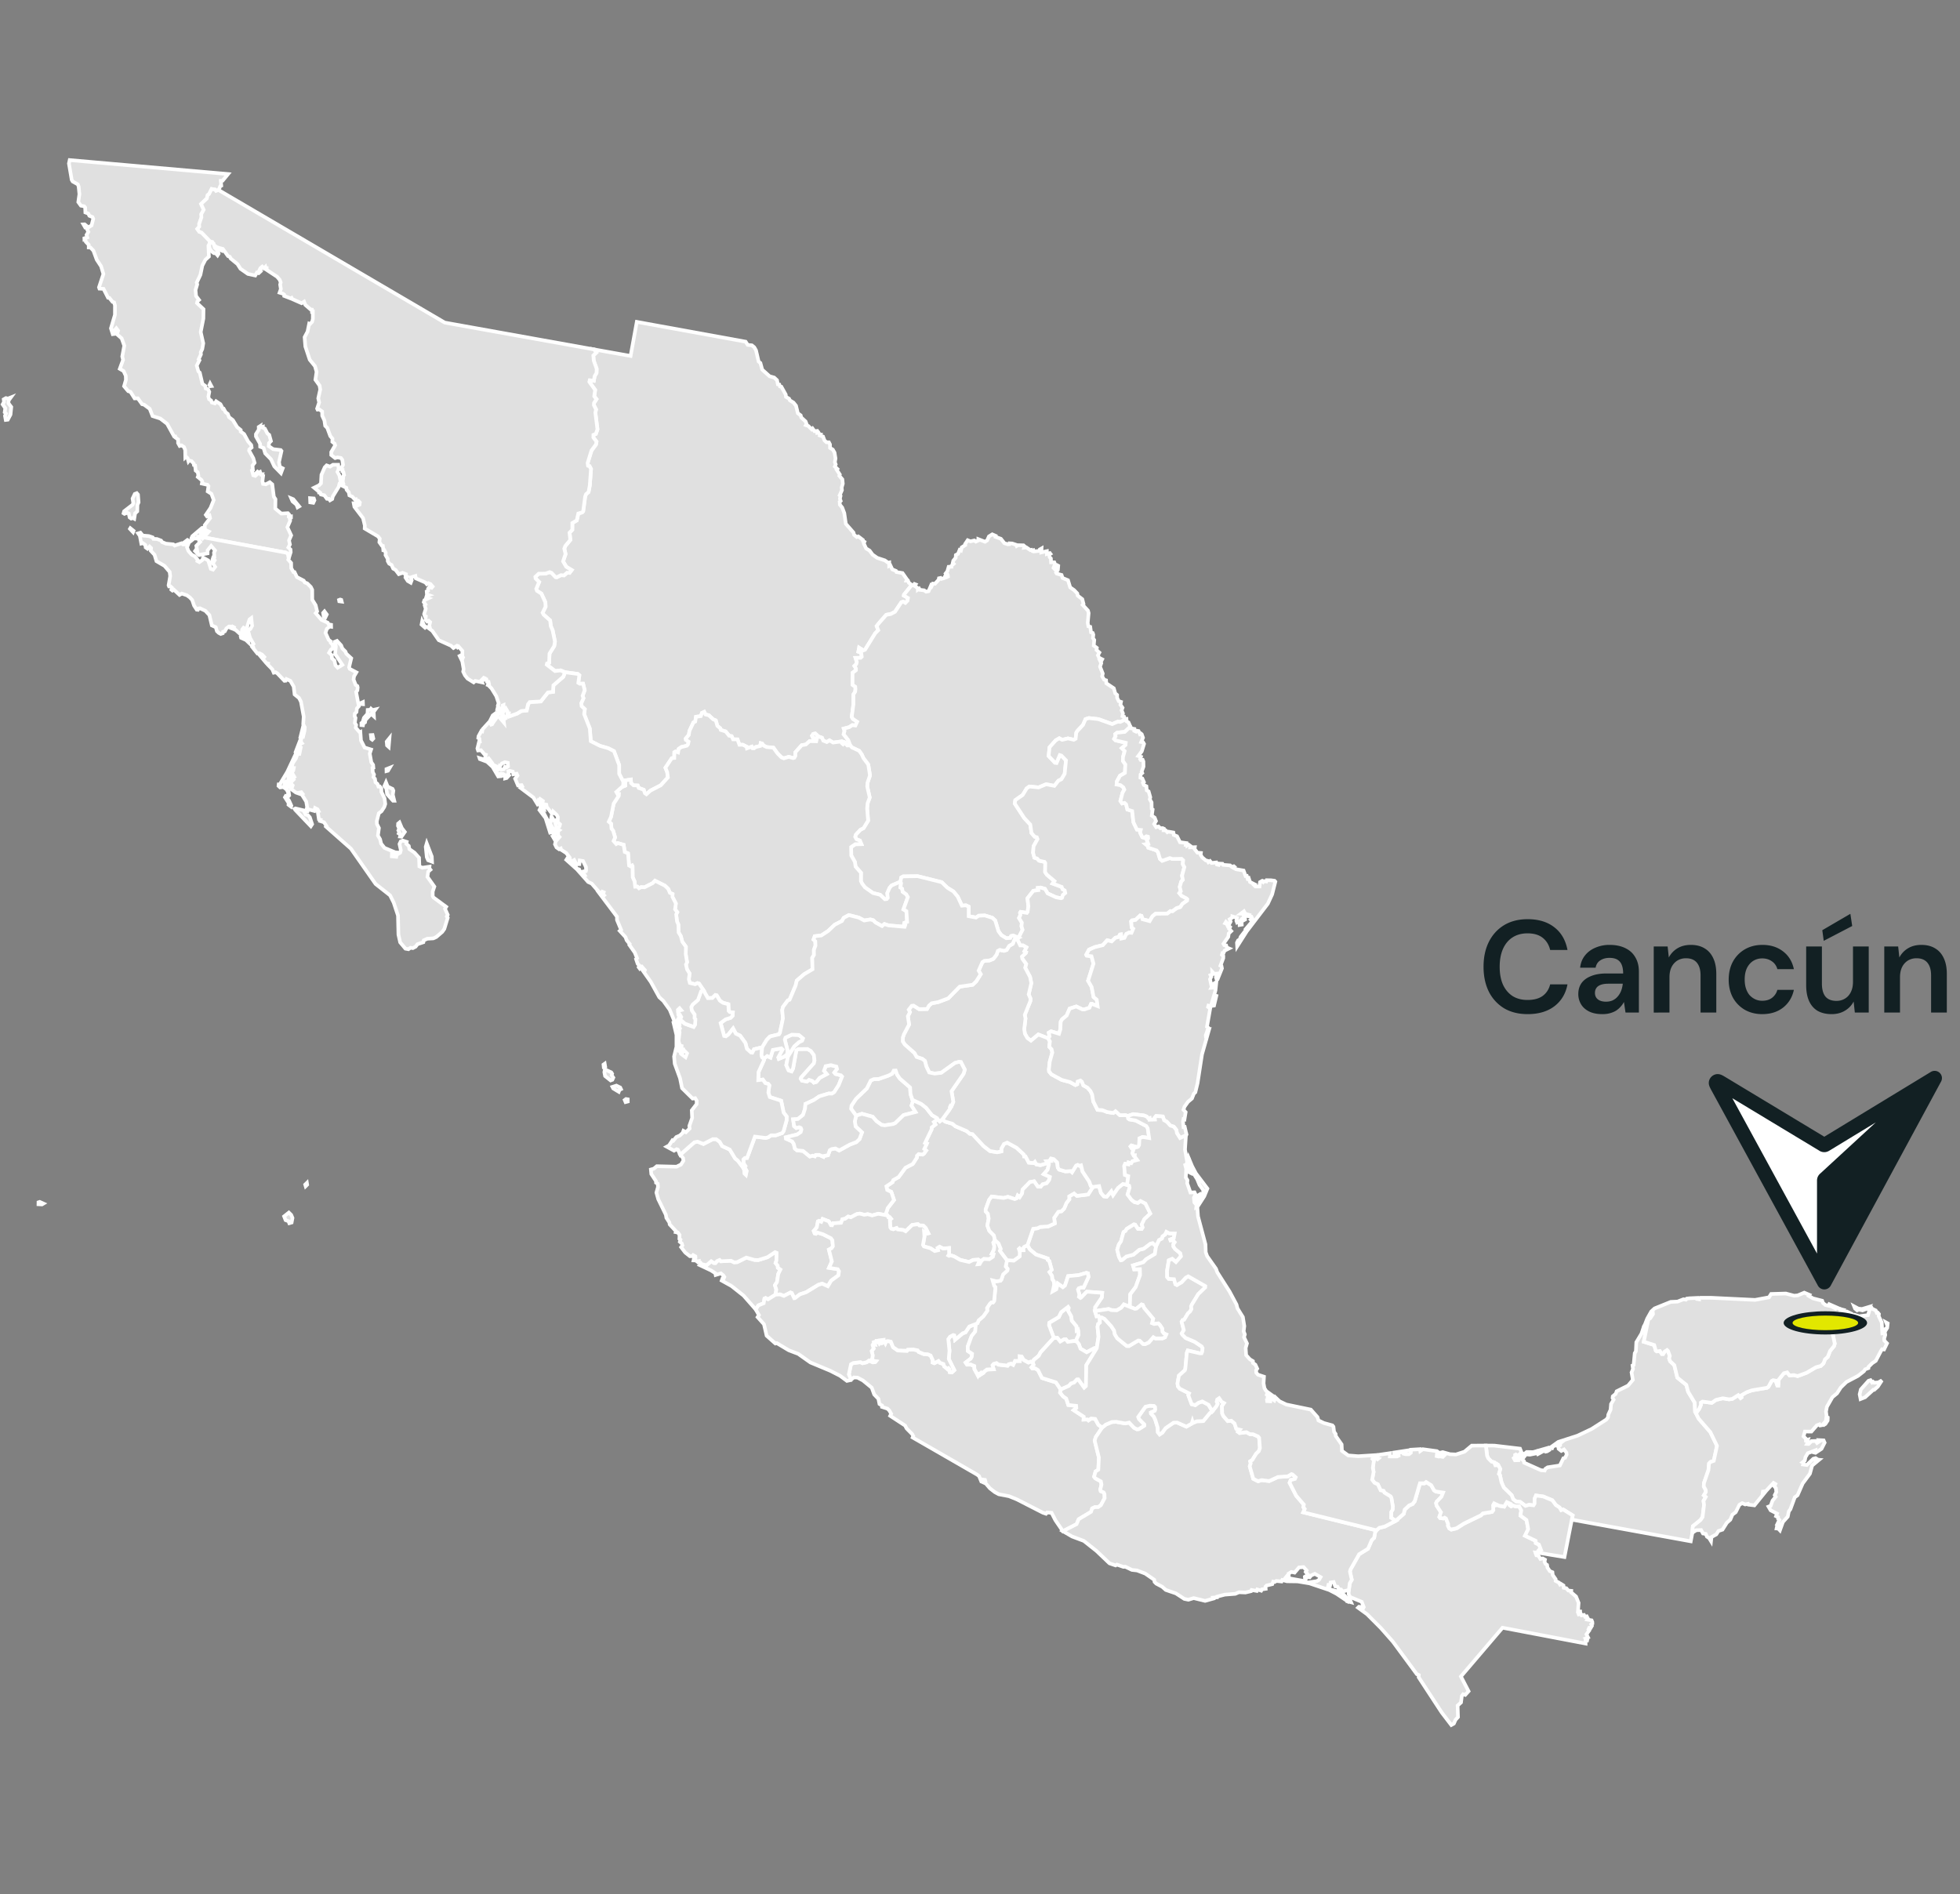 <svg xmlns="http://www.w3.org/2000/svg" width="269" height="260" fill="none"><rect width="100%" height="100%" fill="#808080" stroke="none"/><path fill="#E0E0E0" stroke="#fff" stroke-width=".5" d="m117.495 153.138-.686-.954.054-.434.625-.939 1.48-1.416.539-1.09.428-.191.66-.019 1.36-.476.489-.248.22-.423.27-.013.184.544.386.562 1.407 1.221.052.904.273.799.054.226-.188.553.558.887-1.648.423-1.135 1.096-.288.131-1.14.175-.451-.06-.705-.503-.527-.613-1.471-.407zM27.708 73.716l-.23-.042-.279-.007.018.165-.317.092-.243-.04-.322.257-.055-.282.118-.264 1.337-1.137.23-.013-.041.348-.334.218-.04.184zm-8.94-6.026.17.196.081 1.064-.154.346-.022.884-.3.276-.12.745-.208-.107-.213.082-.211-.152-.122-.543-.194-.102-.394.149-.122-.077.076-.273 1.165-.9.097-.232-.102-.609.303-.638zm21.204.715.28.117.805.98-.222.131-.15-.38-.54-.446zm3.102.013.08.25-.162.345-.415-.061-.023-.577zm-7.4-9.917-.037.169.421-.1-.013.115.313.153.346.664.248.189.234.853-.266.268-.032.423.6.414 1.041.123.102.129-.34 1.527.11.647.402.21-.244.652-.916-.934-.455-.97-.792-.812-.22-.73-.47-.18-.014-.404-.565-1.009-.001-.315.394-.615-.011-.362zm-6.845-5.843.175.33-.169.02-.097-.15zm1.195-26.589-.334.127-.142-.173-.476-.083-.346.69-.198.14-.104.472-.8.747.369.797-.338.61.029.424-.322.92.022.365-.276.309.28.4.318.105 1.178 1.227-.279.588.068 1.48-.492.446-.418.809-.257 1.248L27 38.785l.065.25-.232.772.077.825.405.537-.227.2-.05.23.89.837-.018 1.292-.365 1.846.35 1.546-.135.786-.209.44.022.304-.31.659.11.141-.37.725.221.797.196.175.356 1.532.398.296.048.34.331.115.17.357-.125.645.1.363.27.167.11.284.408.118.176-.283.593.394.33.625.114-.001.265.48.303.232.168.446.522.399.591.966.486.393v.224l.467.338.544 1.005.436.509.05.332-.315.255-.027.17.574 1.04.175.635-.281.374.054.612-.134.067.179.653.285.088.233-.214-.121-.162.19-.193.152.127.19-.097.094.31.221-.003-.04.143.152.071-.093.75.078.363.392.06.533-.284.343.29.217 1.694.22.341-.018 1.292.822.685.905-.052.147.16-.022.263.297-.001v.22l-.158.148.046.25-.378.886.52 1.121-.299.691.127.555-.219.415.294.263.032.37-.268.864-.117-.649-.292-.148-11.25-2.086.116-.174-.092-.196.067-.472.228.485.37-.443-.545-.25-.013-.633.732-.964-.087-.368-.346.131-.15-.207.643-.95.435-1.081-.31-.86-.513-.325.106-.725-.129-.181-.775-.178.056-.287-.126-.214-.492-.405.081-.201-.088-.446-.282-.224-.078-.7-.159-.055-.043-.228-.294-.32-.34-.089-.081.107-.115-.421-.213-.2-.1.092-.017-1.001-.16-.415-.346-.235-.249.08-.22-.4-.002-.496-.377-.27-.018-.14-.162-.018-.947-1.717-.936-.721-1.062-.34-.388-.991-.78-.575-.268-.06-.586-.811-.44.012-.57-.9-.309-.093-.567-.676.252-.879-.02-.554-.301-.649-.52-.307.45-1.228-.114-.462.278-1.487-.354-1-.652-.573.158-.485-.241-.327-.108.127.117.367-.2.092-.118-.279-.188-.034.119.514-.116.015-.245-.797.547-1.852.005-1.302-.12-.407-.208-.067-.43-.541-.19-.03-.621-1.222-.564-.03-.059-.179.604-1.827-.315-1.052-.6-.917-.455-1.235-.396-.424-.247-.015.001-.367-.392-.409-.049-.273-.15.002-.006-.214.396-.119-.098-.348.247-.41-.312-.648-.126.029-.237-.41.166-.007.51.42.436-.273.234-.904-.103-.243-.43-.177-.153-.31-.395-.146-.028-.677-.144-.173-.437-.079-.36-.499.152-1.08-.105-1.058-.119-.296-.7-.388-.134-.23-.38-2.234.102-.474L31.3 23.89l-.744.904-.25.024.062.668-.14.063z"/><path fill="#E0E0E0" stroke="#fff" stroke-width=".5" d="m5.45 164.969.506.228-.197.118-.48-.025.004-.267zm34.192 1.466.32.312.18.425-.117.625-.321.092-.112-.274-.396-.145-.203-.518zm2.476-4.074.04.246-.206.204-.066-.221zm16.449-46.603.694 1.811.033.707-.535-.204-.184-.419-.145-1.424zm-18.019-4.796 1.098.259.301.583.327.1.248.272.315.949-.178.273-2.133-2.234-.088-.141zm14.483 2.546.526.679-.461.661-.194-.024.068-.292-.242-.14.074-.17-.126-.235.108-.227-.066-.181zm-.203-.617.222.532-.23.08-.197-.168.014-.284zm-1.854-5.504.233.575.669.32.11.24-.078.551.205.83-.173.001-.806-.895-.111-.761-.258-.377zM40.6 103.456l-.015.504-.61 1.137-.16 1.101-.314.192.148.515-.19.384-.229-.016-.144.169.01.266.323.524-.075.093.277.351.07.505-.31.347.277.337.327.723-.05.131-.34-.26.024-.238-.51-.79.102-.176.197.065.113-.177.027-.388-.22-.4-.429-.331-.457.053-.22-.205.024-.209.15-.002 1.027-1.71zm12.885 1.929-.237.397-.2.052-.006-.273zm-12.196-4.027-.342 1.56-.22.463-.155-.157zm.358-1.843-.078.749-.223.881-.1-.015zm11.802 1.809-.103 1.192-.224-.202-.051-.523zm-2.32-.437.11.479-.15.16-.132-.098-.055-.527zm.397-3.516-.244.33.035.619-.379-.34-.78.837-.059.327-.234.16-.044.24-.217-.02.003-.279.171-.134.173-.585.485-.55.027-.531.364-.025.092-.142.201.184zm-1.721-1.007.013.292-.164-.011-.025-.203zm-16.37-9.043.456.2.165.607-.3-.286-.67-.298-.024-.107zm11.099-3.401.312.423-.2.412-.21-.097-.086-.533zm2.157-1.63.146.045.06.238-.334-.046-.034-.175zm-28.802-9.788.438.355-.07.182-.42-.451zm9.588 1.171.231.042.12.172.129-.127 11.253 2.084.293.148.117.649-.058.173.392.45.015.721.3.528.153.013.327.684.932.485.151.255.325.114.5.498.19.387.008 1.37.465.749.202.847-.195.244.788.914.86.395.13.233.332.056.006.27-.205-.027-.383.312-.184.546.44.968.29.222-.015.166.284.294.029.508-.284.15-.25.428.368.335.027.434.341.304.136.645.307.331.64-.39-.995-1.495.107-1.048-.136-.626.293-.12.567.617.168.43.42.418.118.297.678.626-.294 1.234.088.222.912.478-.319.54-.066.443.287.742.233.156.045.192-.048.41-.167.211.37 1.96-.267.297-.052.486-.231.222-.025.36.122.234-.095.688.18.278-.053.376.544.638.09-.046.083 1.156.498.972.89.275-.183.558.213 1.191.247.357.039.392-.118.041.036.568.168.328-.079.352.207.236.075.476.275.226.123.353.175-.016.23.269.005.478.429.889.103.782-.137.412-.377.581-.37.274-.277 1.083.011.384.283.562-.14 1.031.297.509.143.602.46.579 1.48.618.438.036.003.103-.487.095-.238-.282-.166.062-.02.532.606.062.047-.278.496-.287.085-.345-.181-.84.168-.362.281-.114.54.176-.05.277.337.288.077.425.7.491.63.694.043 1.193.407.184.98-.144-.023.208.156.209-.304.26-.106.726.947 1.331-.227.682v.62l.109.192 1.741 1.282-.162.268.374.828-.123.23.122.18-.465 1.527-.291.409-.814.7-.415.188-.817.05-.483.213-.055.265-.809.272-.255.335-.382.202-.333-.046-.27.197-.41-.075-.729-.87-.237-1.059-.06-2.617-.592-1.784-.493-.985-1.987-1.565-3.39-4.848-3.413-3.02.06-.085-.333-.515-.537-.175.053-.167-.223-.066-.17-1.121.106-.021-.13-.236-.332-.171-.11.399-.842-.227-.07.263-.212-.043.148-.516-.129-.761-.622-.997.112-.072-.167-.214-.259.052.018.165-.503-.179-.651-.475-.066-.265.194.024.088-.263-.195-.182-.01-.288.294-.302-.086-.075.185-.23-.147-.075.114-.144-.118-.198-.262.29.054.289-.17.149-.146.902-.26-.047-.096-.44.374-.501-.141-.535.317-.108.37-.545.07-.34-.314-.013.18-.661.438-.658.21-.611.26.003.18-.866-.17-.072.096-.411.235-.119-.117-.143-.006-.393.171-.336.11.002.202-.848.036-.463-.215-.432.066-1.045-.375-2.035-.254-.501-.617-.501-.125-1.069-.457-.795-.536-.244-.11.222-.168.017-.983-1.033-.228-.137-.256.056-.204-.474-.613-.625.032-.156-.221-.051-1.084-1.283.338.094.39.416.062-.077-.326-.342-.363-.183-.26.034-.678-.85.08-.056-.11-.203.174-.192-.48-.847-.207-.764-.195.35-.491-.347.13-.093.171.09.651-.455.233-.43-.11-1.052-.255.192-.343 1.12-.23.137-.234-.127-.184.242-.096.654-.163-.011-.675-.61-.52-.19.11-.175.166.173.05-.13-.176-.106-.526-.014-.341.264-.216.397-.242.06-.04.205-.279.096-.274-.145-.25-.237-.158-.546-.543-.245-.333-1.415-.556-.593-.749-.345-.17.028-.1.183-.158-.017-.368-.56-.262-.777-.332-.354-.396-.285-.698-.237-.309.186-.763-.707-.207.112-.154-.123.073-.28-.195-.179-.196.005-.061-.147.22-1.252-.069-.588-.711-.83-1.105-.645-.263-.874-.512-.552.04-.367-.211-.207-.282.297-.25-.174-.052-.343-.332-.255-.216.06-.202-1.068-.23-.328.31-.094.318.392.842.072.525.18.096.2.498.025.556.212.131.203.54.22 1 .097.186.162.952-.311.19.163.28-.004.092-.204-.22-.054.467-.356.287.159-.345.847.189.497.455.523.427.214.402.513-.045.146.268.144.431-.314.078-.309.7.391.363 1.153.307.107.285-.378-.453-.676.11-.366.196.275.08-.136-.173-.197.135-.2-.05-.647.139-.305-.529-.624-.488.604-.006.417-1.207.225-.503-.547.12-.176.181.217-.135-.752.528-.542-.16-.205zM212.481 198.718l.127.313-.281.173-.206.043-.34-.271-.156.093.117.142-.676.369-.149-.273-.14.188-.809.168-.393-.035-.155-.237.116-.096.885.017zm13.648-17.135-.528 2.583 1.43.447.215.776.148.093.417-.052.27.412.176-.001.207-.333.328-.208.131.127.252.691-.097.317.135.406.574.534.416 1.712 1.235.995.255.96.895 1.476.058 1.273.127.192.359.73 1.608 1.852.909 1.879-.442 2.066-.458.159-.189.211-.084.91-.616 1.77-.022.462.272.505.007.262-.269.453.261.217-.31.556.078.521-.204 1.687-.284.411-1.05.848-.07.89-.222 1.181-16.318-2.971.113-.581-1.311-.819-.269.106-.215-.37-.512-.335-.482-.656-1.245-.52-.999-.134-.191.442.003.668-.153.237-.604-.07-.499.144-.713-.54-.542-.044-.423-.319-.217-.564-1.082-1.052-.315-.729-.216-.989-.139-.143.191-.688-.303-.576-.117-.08-.056.144-.197.011-.176-.421-.349-.081-.447-.449-.165-.363-.164-1.396 1.148.004 3.531.418.221.558.478.38-.289.381-.071-.156-.132.1-.258-.516-.315.254-.214-.193-.097.049.014.266-.197.174.162.301.425-.015-.088-.427.278.066.07.181.211-.013.345.327.02.209 2.304 1.032.517.046.102-.238.304-.202 1.68-.256.48-.984.244-.073.21-.446-.037-.263-.326-.427-.373.197-.369-.291-.04-.367.247-.128.026-.285.412-.307-.286.018-.334.427-.317.207-.181-.051-.341.217-.079.191-.225-.03.015-.086 1.054-.751 2.656-.86 1.924-.916 2.019-1.295.227-.3.037-.368.314-.677.066-.784.354-.596-.145-.232.027-.23.404-.345.134-.353 1.553-.767.661-.79-.173-1.026.195-.467-.063-.482.153-.078.151-1.617.157-.257.06-1.237.706-1.178.351-1.044zM184.976 219.796l.105-.216.005-.149.142.029.195.458zm.127-1.448.047-.278.095-.761.278-.481-.255-1.122.084-.296 1.183-2.09 1.214-.74.509-1.188.336-.314.122-.711.182-.312.407-.341.748-.179 1.508-.787 1.103-.962.126-.568.614-.575.477-.203.285-.374.724-2.466.607.008.232-.182.705.44.384.69.251.174.997.148-.233.578-.642.661-.087.197.075.355.595.908-.228.645.107.141.448.059.179-.096.178.106.305.767-.029.237.179.352.267.162.733-.175 1.005-.642 2.347-1.141.256-.258 1.245-.21.189-.252-.032-.648.066-.123.148.056.014-.159.598.285.694.115.371-.608.491.225-.08.202.179.143.238-.118.411.141.448-.022.289.552-.112.717.828.613.238 1.254-.439.897 1.465.706.013.307.442.216.275.707-.288.051-.255.331-.235-.02.14.385.272.034.276.462.317-.071.311.17-.061.294.14.297.207.133.055.362.323.484.358.15.041.385.401.576-.002.234.45.229.148.254.115-.085.362.227.031.318.365.066.267.313.406.044-.021.198.679.583.35.863-.084 1.166.298.018.003.202-.253.039.056.157.292-.072.095.204.333-.053.161.261.221-.063.146.269-.085.164.607.111.097.234.005.214-.15.101.086.21-.174.291-.194-.021-.106.216.106.148-.379.525.216.429-.266.113.18.139-.034.144-.224-.059.008.501-11.399-2.172-5.712 6.692 1.052 2.026-.459.504-.296-.087-.171.233-.114.893-.463.423.05 1.583-.335.368-.234.523-.352.197-1.322-1.731-3.155-4.823.019-.308-.272-.119-3.284-4.458-1.656-1.875-1.887-1.892-1.238-.9.126-.124.27.027.064.235.241-.055.081-.162-.279-.726-1.59-.659-.201-.371zM125.136 80.29l-1.072 1.33-.015.126.568.328-.064.37-.298.305-.278-.168-.27.076-.874 1.312-.572.303-.622.111-1.051 1.196-.27.355.218.56-.423.43-1.385 2.247-.238.096-.583-.366-.103.55.386.136.08.55-.152.149-.7.012.177.56-.075.291-.255.255.205.324.004.264-.463.342-.004 1.658.369.25.032.31-.037.383-.244.374.004 1.351-.233 1.726.148.277.599.399-.245.52-.411-.06-.445.286-.741.199.105.313-.12.459.641.814.265.719-.406.015-.353-.38-.225.208-.089-.078.203-.227-.273-.094-1.208.166-.499-.3-.365.23-.49-.191-.177-.399-.493-.178-.432-.405-.28.066-.158.243.128.265.539.142-.089.351-.914-.023-.506.466-.572.094-.87.972-.001.492-.139.257-.172.057-.594-.182-.677.211-.334-.138-.534-.534-.571-.797-.918-.079-.412-.196-.219-.289-.189-.049-.073.383-.614.145-.222.172-.208-.004-.111-.219-.659.233-.043-.228-.524-.268-.467.007-.268-.743-.602-.002-.199-.437-.348-.063-.474-.585-.674-.207-.062-.224-.402-.334-.215-.751-.362-.15-.599-.56-.447-.104-.18-.36-.31.143-.157.444-.662.09-.101.656-.254.126-.539 1.146-.093.571-.418.485.023.173.366.25-.08.378-.155.185-.759.181-.362.253-.087.484-.345-.122-.17.102-.01.783-.343.033-.869 1.306.244.617.094.714-.974 1.078-1.43.738-.54.493-.21-.141-.16-.473-.692-.247-.13-.339-.582-.026-.341-.304-.025-.489-.87.128-.156.21-.58-1.129-.001-1.185-.711-1.924-.794-.398-1.113-.316-1.28-.647-.131-1.742-.78-1.984.096-.672-.445-.418-.043-.408.303-.679-.121-.323.289-.78-.226-.897-.45.01-.201-.124.145-1.038-.217-.179-1.752-.238-.6-.252-.757.09-1.139-.882.037-.162.287-.103.051-1.252.647-1.035.097-.614-.316-1.55-.252-.571-.089-.783-.888-.786-.143-.264.407-.825-.028-.614-.55-1.194-.599-.38-.093-.27.387-.943-.485-.48-.028-.23.46-.426.93-.01.57-.209.264.1.544.58.18.02.569-.281.412.03.424-.37.336.028.29-.384-.744-.45-.434-.743.337-1.004-.169-.746.135-.357.695-.835-.113-.993.38-.4.002-.936.61-.351.21-.95.534-.148.135-.162.274-2.031.115-.31.346-.285.171-.923.168-2.252-.205-.39-.2-.044-.057-.377.528-1.713.617-.83.072-.395-.43-.566.008-.362.335-.13.217-.628-.291-2.31.098-.419-.297-.59.014-.294.342-.53-.31-.397.125-.865-.799-1.118.054-.214.563.073.11-.644.255-.42.019-.583-.4-1.115-.06-.716.416-.394-.305-.437 5.01.897.85-4.675 14.937 2.717.286.444.573.057.323.264.242.422.362 1.544.243.195.249.915 1.01.903.631.18.392.366.114.564.203.033.089.258.185.034.602 1.085.035.315.425.242.109.23.495.306.347.43.255 1.04.389.284.079.294.588.54.137.355-.091.156.338.12.453.453.124-.113.267.367.332-.03.035.233.157-.056.156.27.148.031-.067.15.414.145.197.53.267.244.333.009.155.296.005.478.381.227.236.417.133.802-.088.52.115.296-.122.29.347.331-.099.103.437.663-.063.183.412.479.061.594-.154.523.035.373-.308.704.115.097-.084.381.105.288-.136.125.026.398.324.4.282.752.212 1.473 1.049 1.196.088.321.362.293.209-.083.635.483.014.164.191.1-.083.217.322.69.476.291.409.555.641.447 1.042.344.449.317.153-.031-.005.468.161-.077.265.559.502.205.068.155.832.144.615.879-.07.163.217.014.126.298z"/><path fill="#E0E0E0" stroke="#fff" stroke-width=".5" d="m154.325 98.68-.132.2-.438.21-.341-.04-.766.337-1.901-.683-1.321-.145-.442.151-.346.796-.769.814-.154.262-.091.824-.255.133-.785-.187-.805.192-.398-.212-.49.292-.842.941-.127 1.202.868.918.212.02.451-1.063.219.065.632.659-.182 1.849-.443.741-.423.206-.546.704-1.134-.221-1.037.436-1.265-.128-.367.264-.546.902-1.016.704-.077.463 1.304 1.991.829.892.172 1.172.43.501.3.084.094.251-.539.967-.074.892.183.687.385.121.256.289.752.166.101.151-.022 1.247.237.355 1.043.88-.249.34 1.238.456.126.316.292.171.077.363-.324.267-.127.399-.134.049-.687-.136-1.154-.533-.367-.628-.607-.173-.354.05.051.306-.673.087-.812 1.034.127 1.098-.107.773-.097.126-.86-.134-.08.121.049.313-.191.406.39.64-.051.5.152.479-.566 1.094-.723-.304-.287.065-.114.265-.536.039-.69-.423-.402-.55-.439-1.46-.391-.372-1.028-.322-.839.034-.384.253-1.004-.19.01-1.304-.391-.189-.549.051-.569-1.23-.589-.716-.825-.507-.792-.771-3.3-.824-1.987.031-.258.148-.112.578-1.215.524-.271.321-.319.727.066.643-.133.167-.259.03-.658-.615-.978-.236-1.112-.786-.384-.51-.165-.346.01-1.143-.738-.843-.101-.656-.492-.868-.02-1.159.571-.396.832-.013-.205-.489-.459-.179-.185-.335.087-.299.636-.673.429-.22.627-1.027-.137-1.665.064-.719.293-.783-.341-1.512.029-.504.346-1.013-.234-1.499-.679-.905-.213-.483-.358-.498-1.007-.473-.215-.27-.266-.72-.64-.814.12-.459-.105-.312.741-.2.444-.286.412.06.245-.52-.599-.399-.148-.276.233-1.727-.004-1.35.244-.375.037-.382-.032-.31-.369-.25.004-1.659.462-.341-.003-.265-.205-.324.255-.254.075-.291-.177-.56.7-.013.152-.148-.08-.55-.386-.137.103-.55.583.367.238-.097 1.385-2.247.423-.43-.218-.56.27-.354 1.051-1.197.622-.11.572-.303.874-1.313.27-.076.278.168.298-.305.063-.37-.568-.327.016-.126 1.071-1.332.241.07.137-.207.144.056-.13.186.438.34.002.187.186-.131.095.164.579.065.277.19.339-.07.327-.767.083.089.171-.358.299.014.498-.54.045-.21.236-.048.113.127.382-.103.106-.241.21.119.186-.095-.029-.244-.255-.211.205-.26.174-.614.38-.012-.007-.122.311-.278-.119-.113.076-.317.329-.398.022-.382.302-.165.213-.53.184.081.105-.436.49-.314-.015-.157.345-.51.38.154.528-.12.203.154.344-.154.004-.183.918.358.29-.183.25-.549.448-.281.477.204-.022.139.734.262.48.608.486.151.187-.017.028-.116.375.02.546.184.07.16.185-.11.749.019.148.133-.056.188.293-.039.549.375.165-.04.11.138.165-.076.073.16.715-.076.065-.193.248-.139-.028.542.757-.17.004.385.41-.12.068.09-.165.084.069.386.169.178.026.526.44.003.097.234-.199.525.188.196.168-.458.133-.104.154.08-.051.585-.243.348.084.14.667.188.131.409.754.316.299.98.534.372.441.458.055.304.634.486.162.645-.113.134.73.79.085.338-.117 1.351.085.463.258.073.105.757.234.083.082.238-.05.476.178.252-.07.769.424.312-.046.289.395.354-.204.374.172.343.417.212-.069.138-.242.018.184.379-.17.472.378.949-.084.38.272.461.264.082.036.41 1.027.689.196.696.258.216.001.374.215.476.315.102-.077.386.29.423-.13.35.184.423-.069.376.231.083zM106.437 177.701l-1.022.636-.342-.176-.153.075-.105.638-.737.299-.352.56-1.675-1.905-1.661-1.318-1.34-.743.104-.289.166.012.094-.211-.127-.214-.352-.284-.714.215-.048-.24-.574-.376-1.53-.722.145-.135.194.186.08-.081-.195-.116.679.141.641-.54.374.244.206-.003.225-.267.346-.15.17.178 1.396-.069.426.217.421-.03 1.251-.624 1.133.324.515.016 1.252-.389 1.047-.694.209.086-.017 1.058-.122.352.291.357.024.291.349.239-.294.607-.177 1.113-.284.433.192.6zM147.769 184.128l-.336-.068-.883.115-.272-.343-.231.002-.533.303-.396-.502h-.488l-.652-1.726.032-.354 1.303-.772.324-.668.954-.729.094.149-.086.373.434.784.07.581.644.775.018.546.192-.105.05.189.022.584-.275.563z"/><path fill="#E0E0E0" stroke="#fff" stroke-width=".5" d="m85.555 107.335.155-.21.871-.128.025.489.34.304.584.025.129.339.692.247.16.473.21.141.54-.492 1.43-.739.974-1.077-.094-.715-.244-.616.869-1.307.343-.033.01-.783.17-.101.345.121.087-.483.362-.254.76-.181.154-.184.08-.378-.366-.25-.023-.174.418-.485.093-.57.539-1.146.254-.126.101-.657.662-.089.158-.445.308-.142.18.36.448.103.599.56.362.15.215.752.402.333.062.224.674.207.474.585.348.064.199.436.602.003.268.742.468-.006.523.267.043.228.659-.232.111.218.208.005.222-.172.614-.146.073-.383.189.049.219.29.412.196.918.079.571.797.534.534.334.138.677-.211.594.181.172-.057.139-.257.001-.491.87-.972.572-.095.506-.465.914.023.089-.351-.539-.142-.128-.266.158-.242.28-.067.432.405.493.178.177.399.49.192.365-.231.499.3 1.208-.166.273.094-.203.227.089.079.225-.209.353.38.406-.014.215.27 1.008.473.357.498.213.483.679.905.234 1.5-.346 1.012-.029.505.342 1.511-.293.784-.065.718.138 1.665-.628 1.028-.428.219-.637.673-.087.3.185.334.459.179.205.489-.832.014-.571.395.02 1.159.492.868.101.657.738.842-.009 1.143.164.346.384.51 1.113.786.977.236.658.615.259-.03.133-.166-.066-.644.319-.727.271-.321 1.215-.524.091.207-.093.589.245.169.056.414.498.351.223.386-.604 1.688.401.238.104 1.487-.378.122-.034.144.154.164-.087.233-2.193-.186-.582-.19-.329.274-.889-.481-.31-.313-.391-.108-.851.139-.747-.393-1.368-.347-.695.376-.254.445-.97.492-.918.871-.941.615-.899.1-.167.454.244.232.025.61-.219.577.01.695-.238.397.041 1.574-1.151.679-1.011.877-.154.662-.83 1.966-.241.092-.663.881-.111.45.102 1.152-.415 1.961-.13.208-1.232.297-.456.471-.609 1.008-1.128.272-.231.465-.173-.021-.575-.512-.203-.796-.73-1.01-.58-.263-.38-.715-.645.822-.343.25-.243-.056-.486-1.769.715-.516.66-.199.27-.277.038-.448-.411-.064-.161-.165-.047-.911-.732-.192-.433-.299-.43-.721-.19-.045-.409.406-.619.016-.61-1.08-.613-.911-.21-.06-.34.158-.715-.185-.134-.494.1-.811-.347-.555-.15-.666.156-.313-.185-1.105.025-1.026-.504-.698-.192-.761-.305-.5-.033-1.088-.184-.422-.113-.972.15-.302-.306-.397.11-.788-.47-.918.018-.389-.366-.162-.227-.548-.453-.435-1.36-.676-.305.326-1.128.573-.485-.019-.28.151-.217-.219-.31.009-.083-.734-.257-.564-.022-1.516-.055-.102-.23.113-.189-.108-.141-1.666-.449-.195-.147-.985-.803-.227-.217.122-.364-.418.21-.49-.272-.923-.225-.28-.053-.677-.32-.282.309-.663.362-1.813.68-1.054.016-.247-.172-.002-.167-.295.758-.676.472-.197-.006-.269-.27.01zM143.808 159.622l.146.206-.173.725-.531.604.841.377-.09.413-.345.466-.558.144-.266.33-.401-.011-.502-.733-.576.1-1.015 1.041-.058.522-.341.525-.261-.224-.149.377-.26.099-.942-.31-.578.155-1.645-.196-.347.454-.477 1.308.001.279.295.314.119.66-.179.962.267.731.627.631.147.64-.223.36.137.457-.05.476-.294.588.235.061-.092.347-.494.332-.75-.033-.31.233-.261.466-.232.024.214-.511-.162-.118-.72.045-.556.274-1.211-.283-.857-.49-.453-.134-.236.064-.086-.052.105-.154-.012-.861-.824.071-.465-.246-.272.163.064.313-.466.106-.592-.38-.887-.249-.134-.208.202-1.152-.048-.644.335.252.242-.055-.36-.726-.339-.337-.523-.007-.199-.179-.79.109-.895.865-.304-.165-.794-.093-.143-.184-.464.172-.282-.084-.127-.188-.058-1.056.154-.119-.171-.211-.2-.011-.082-.213-.302-.073.314-.96.857-1.102-.372-1.121-.559-.259-.11-.501.84-.567.097-.287.739-.416.934-1.279 1.008-.518.573-.89.003-.238.232-.229.528.063.177-.104.326-.443-.257-.22.347-.74-.241-.088.898-1.866.002-.257.514-.405-.209-.343.517-.379.304.286.348-.281.369.313 1.013.298.401.34 1.576.676.388.346.383.055 1.525 1.642.881.685.979.167.579-.118.019-.408.339-.61.43-.189 1.299.706.99.913.052.263.176-.001.466.866.654.057.173-.167.188.343.569.118zM133.929 181.721l-.084 1.064-.497.614-.536 1.455.028.592.573.383-.042.429-.135.24-.707.535.189.277.49-.01.515.215.008.397.431.798.042-.15.218.051.146-.117.044.144.844-.647.915-.046-.156-.535.163-.19.394-.109.253.204 1.261.145.141-.187.34-.092.283.157.257-.525h.646l-.017-.634.291.034.253.443.66.365.323-.121.28.099.127.331-.304.356.134.153.398-.012.369.236.545 1.078 1.912.605.666.976-.097.434.403.506.436.307.288.878 1.075.122.027.299-.358.29 1.381.905-.027.388.517-.017.149.127.361-.25.56.05.444.807.52.389-.873 1.29-.152.49.579 2.329-.083 1.666-.381.235-.197.72.166.221.766.426.085.444-.163.672.058.227.396.163.114.219.027.578-.513.963-.382.268-.448.003-.374.178-.151.468-1.692 1.01-.294.688-1.877.957-1.031-1.512-.523-1.016-.611-.053-.153.178-.443-.15-3.565-1.823-1.063-.432-1.418-.272-.545-.294-.669-.521-.547-.643-.335-.156.262-.188-.053-.171-.351-.049.04.165-.219.052-.283-.686-.284-.213-8.832-5.085.083-.198-.14-.26-.771-.782-.207-.398-2.046-1.337.136-.283-.254-.443-.251-.255-.756-.24-.001-.198-.348-.203-.148-.72-.575-.593-.334-.923-1.217-.999-.737-.384-.499-.025-.315.244-.168-.148-.21-.501.293-1.388.311-.175.99-.121.29.144.56-.133.319-.224.552.236.309-.046.085-.102-.656-.109.176-.298.04-.444-.14-.543.277-.353-.144-.478.068-.112.229.031-.115-.311.266-.095.211.09-.044-.177.206-.003.135.325.22-.242-.091-.167.398-.049-.046.377.237-.096.079.154.096-.229.254-.042.399.084.307.753.652.452 1.262.043.104-.15.751-.032.608.125.136.204.69.299.57.033.384.173.312.666-.025.296.219.088.575-.299.184.242.497.175.091.306.474.399.148-.128.123.133.027.394.29.041.338-.309-.76-1.529.096-1.134-.159-1.585.233-.336.446-.231.146.042.102.594 1.055-.879.364-.129.546-.799zm.436 6.96.005.118.157-.096zM154.704 162.619l.288.115.058.286-.279.925.54.726.405.316.461.109.363-.264.681.352.678 1.378-.82.753-.366.745.13.412-.133.207-.53-.012-.386-.58-.163-.03-.989.613-.169.285-.266.15-.353 1.279-.29.424-.223.723.248.995.243.441.191-.046.573-.465.956-.252.812-.67.615-.156.911-.69.317-.07.457.431-.168 1.071-1.179.71-.413.431-1.405.424.158.546.784-.034.022.808-.598 1.652-.746.995-.057 1.725-.813-.331-.386.469-.594.336-.76-.035-.34-.147-1.89.284.02-.514.921-1.355.052-.629-2.103-.158-.777.805-.099.059-.21-.156.065-.318-.195-.685.105-.172.357-.129.307.026.671-1.448-.08-.507-.209-.063-1.059.317-1.448.13-.43 1.297-.294.226-.692-.497-.205.785-.494.274.197-.878-.056-.502-.203-.276-.04-.466-.352-.526.313-.307-.334-1.209-.212-.13-.008-.214-1.608-.546-.837-.699-.33-.57.781-2.258.593-.072.367-.183 1.088-.066.928-.422-.094-.758.574-.835.44-.075.365-.374.309-.754.396-.501-.024-.411.678-.402.384.331 1.543-.193.657-1.029.852-.121.249.926.405.478.387.055.633-.758.242.525.664-.966.68-.551z"/><path fill="#E0E0E0" stroke="#fff" stroke-width=".5" d="m117.495 153.138.8-.265 1.471.407.527.613.705.502.451.06 1.14-.174.288-.131 1.135-1.096 1.648-.424-.558-.886.188-.553-.054-.226 1.199.551.683.543.796 1.007.694.402.075.156-.517.38.209.342-.514.406-.002.256-.898 1.866.241.088-.347.741.257.219-.326.443-.177.104-.528-.063-.232.229-.003.238-.573.89-1.008.518-.934 1.28-.74.416-.096.287-.84.566.11.501.559.259.372 1.121-.857 1.103-.314.959-.996-.177-.827.231-.596-.171-.502.078-.589-.155-.402.052-.837.449-.372-.097-.426.308-.356.056-.191.49-1.103.068-.134.273-.158-.015-.289-.529-.849-.32-.181.39-.317-.132-.145.073-.159.833-.414.479.123.331.175.05.196-.17.788.246 1.08.542.193.27.074.824-.17.266-.378.203.407 1.615-.391.88 1.198.192.173.281-.08.558-1 .735-.451.766-.783-.355-.533.167-1.659 1.012-.86.288-.677.515-.109.013-.334-.706-.181-.07-.899.46-.531-.206-.616.038.109-.699-.192-.6.284-.433.177-1.113.294-.607-.349-.239-.025-.291-.29-.358.122-.352.016-1.057-.208-.086-1.047.694-1.252.389-.515-.017-1.134-.323-1.251.624-.42.03-.426-.217-1.396.069-.17-.178-.346.15-.225.267-.206.003-.374-.244-.641.54-.68-.141-.164-.225-.23-.009.005-.186-.251.05-.155-.138-.31-.009.045-.227.216-.162-.016-.172-.297-.161-.11.138-.342.008-.642-.51-.56-.733.174-.232-.084-.283-.268-.221.087-.297-.146-.107.019-.543-.223-.312-.296-.065.037-.125-.869-.933-.045-.276-.41-.629-.07-.42-1.049-2.146-.248-.897.218-.771-.042-.455-.226-.13-.008-.221-.644-.976-.057-.616.406-.113.41-.34 2.707.067.604-.294.339-.53-.048-.364-.386-.459 1.944-1.709.444-.084.798.317 1.29-.661.458.007.486.356.337.586 1.044.476.75 1.241.348.269.68.901.187.321.078.582.16.147.105-.517-.325-.594.126-.106-.211-.314-.033-.567.202-.198.303-.011 1.082-2.926 1.45.179.363-.081.407-.282.626.011.882-.309.195-.265.415-1.473.01-.542-.414-.53-.341-1.636-1.559-.504-.198-.627.136-.973-.157-.205-.388-.103-.352-.49-.619.078.031-1.102.757-1.657-.033-.182.462-.36.457.208.324-1.053 1.176-.216.165.166-.582 1.083.064.192.713-.289.442-.353.035-.518-.37-1.476.09-.274.867-.404.969.037.578.476-.12.312-.443.22-.636.571-.873 1.39-.229 1.176.315.711.401.135.21-.388.455-2.5.261-.162 1.261-.016.472.273.412.559.088.724-.089.41-1.741 1.947-.061.154.163.272.684.132.297-.24.438.153.219.231.348-.098.442-.555.971-.517-.374-.446.231-.644.715-.138.76.201.09.332-.368.487.15.189.754.188.157.168-.473 1.187-.611.957-.307.198-.46-.011-1.274.385-.741.5-1.17.547-.052.647-.277.856-.697.564-.665.047.141.936.296.252.394-.108.229.093.083.228-.101.356-.488.322-1.552.382.028.189.848.381.214.336.157.653.302.234.815.079.926.759.383-.106.308.081.114-.184.493-.006.579.263.063-.124.556-.09.248-.696.258-.151.519-.086.507.276 1.46-.803.904-.349.425-.403.345-.925-.873-.812-.111-.699zM134.527 188.703l-.157.097-.005-.119zm6.485-17.784.325.572.842.7 1.603.545.009.214.211.134.334 1.206-.313.31.353.523.04.466.203.275.055.502-.196.878.494-.277.205-.785.692.497.295-.229.43-1.298 1.448-.133 1.059-.314.206.06.08.506-.671 1.448-.307-.026-.357.126-.108.171.194.688-.061.316.207.155.098-.056.778-.805 2.106.159-.052.629-.921 1.356-.025.516.227.709.286-.036.146.247.021.672-.238.18-.085.385.135 1.356-.242 1.571-.328.006-1.06.564-.845-.499-.227-.625-.295-.358-.014-.307.275-.563-.022-.584-.05-.192-.191.104-.015-.545-.643-.778-.071-.578-.434-.783.086-.374-.094-.149-.954.729-.327.667-1.304.772-.028.355.648 1.725-1.81 1.983-.252.479-.673.552-.15.34-.279-.098-.323.121-.66-.366-.254-.443-.291-.034.017.634h-.646l-.257.526-.283-.158-.34.092-.14.187-1.262-.145-.253-.203-.394.108-.163.19.156.535-.915.047-.844.646-.043-.144-.146.117-.219-.051-.042.15-.431-.797-.008-.398-.515-.215-.49.01-.188-.276.706-.536.136-.24.041-.429-.573-.383-.028-.592.537-1.455.496-.614.084-1.064.223-.098.155-.387.651-.553.545-.778-.036-.366.385-.583.191-.186.246.001.147-.201.178-1.868-.172-.204-.215-.755.53.133.544-.084.136-.163.232-.713.582-.518.026-.219-.257-.348.186-.858.926.055.812-.59.008-.634-.13-.375.106-.095.274.27.239-.004-.028-.27.147-.204z"/><path fill="#E0E0E0" stroke="#fff" stroke-width=".5" d="m121.525 166.774.302.073.082.213.2.011.171.211-.154.119.058 1.056.127.188.282.084.464-.172.143.184.794.093.304.165.895-.865.79-.109.199.179.523.007.339.337.36.726-.241.055-.336-.252.048.644-.202 1.152.134.208.887.249.592.38.466-.106-.064-.313.272-.163.465.246.824-.071.012.861-.104.154.085.052.236-.064.453.134.857.49 1.211.283.556-.274.72-.045.162.118-.214.511.232-.024.261-.466.31-.233.75.033.494-.332.092-.346-.235-.062.294-.588.05-.476-.137-.457.223-.36.487.452.309.761-.112.255.972 1.292-.185.858.257.344-.03.222-.582.518-.232.71-.137.166-.539.082-.534-.134.215.758.172.204-.182 1.868-.147.201-.241-.004-.195.185-.386.586.036.367-.545.777-.651.554-.154.386-.225.103-.888.344-.546.804-.365.128-1.055.88-.101-.595-.147-.041-.445.231-.234.335.16 1.581-.096 1.139.76 1.529-.339.309-.289-.045-.027-.394-.123-.133-.147.124-.472-.394-.091-.307-.496-.174-.184-.243-.572.3-.223-.085.025-.3-.311-.666-.384-.169-.57-.033-.691-.299-.135-.208-.608-.125-.751.032-.104.15-1.262-.046-.648-.451-.307-.753-.399-.084-.251.046-.096.228-.079-.153-.237.096.047-.381-.399.053.088.163-.22.242-.135-.325-.206.002.044.177-.211-.089-.266.094.115.311-.229-.031-.068.113.144.477-.277.354.141.539-.041.444-.175.298.655.112-.084.099-.309.046-.552-.236-.32.228-.564.132-.289-.144-.987.121-.311.175-.293 1.389.209.504.019.282-.489.106-.957-.71-1.361-.691-2.698-1.126-1.667-1.18-1.298-.493-1.638-.98-.2.048-1.203-1.071-.363-1.574-.876-.977.182-.275-.432-.772.352-.56.737-.299.105-.638.153-.075.342.176 1.022-.636.616-.039.531.207.899-.46.182.069.333.707.109-.013.677-.516.86-.287 1.659-1.012.533-.168.783.356.452-.766.999-.735.08-.558-.173-.281-1.198-.193.391-.879-.407-1.615.378-.203.17-.266-.074-.825-.193-.27-1.08-.541-.788-.246-.196.17-.175-.05-.123-.331.414-.479.159-.833.145-.073.317.131.181-.389.849.319.289.53.158.014.135-.273 1.102-.067.191-.49.356-.056.426-.308.372.097.837-.45.402-.051.589.154.502-.077.596.171.828-.231zM144.629 183.635h.488l.397.502.532-.303.232-.002.271.343.884-.115.336.068.294.359.228.624.845.499 1.064-.562.327-.007-1.437 2.337-.056 2.867-.242.22-.809-1.116-.189.009-.366.396-.453.153-.281.312-1.107.496-.665-.98-1.913-.601-.544-1.082-.373-.233-.395.012-.133-.156.304-.356-.124-.327.15-.343.673-.553.249-.479zM86.155 150.889l.004.298-.304.08-.118-.282.18-.136zm-1.56-1.88.526.257.106.225-.205.102-.103.26-.757-.457-.108-.214zm-1.582-2.233.885.418.114.182-.06.206.224.327-.131.295-.237.093-.76-.604-.103-.525zm-.02-.774.063.378-.197.049-.031-.31zm10.162-6.005.113.549-.147.469.164.206-.118.224-.076 2.316-.215-.028-.038-.153.002-1.527-.406-1.721.115-.071.277.7.286-.04-.123-.818zm3.384-4.078.61 1.08.62-.016.408-.406.19.045.427.72.434.299.732.192.046.915.161.165.41.063-.037.449-.267.278-.66.199-.714.516.485 1.769.243.055.343-.25.645-.822.38.715.576.263.73 1.01.208.797.57.515.173.016.231-.464 1.129-.272-.105.998.088.368.231.2.033.182-.76 1.656-.032 1.102.624-.077.352.486.388.104.157.204-.136.974.197.63 1.56.504.341 1.636.413.53-.009.538-.415 1.473-.196.269-.882.309-.629-.011-.407.282-.367.08-1.45-.18-1.082 2.926-.303.011-.201.199.036.568.211.313-.126.106.325.595-.109.516-.16-.147-.078-.583-.191-.321-.68-.901-.348-.266-.75-1.241-1.043-.479-.338-.586-.485-.356-.459-.003-1.29.657-.798-.314-.444.084-1.944 1.709-.32-.7-.162-.059-.36.202-1.002-.545.315-.174.465-.704.122.055.41-.502.482-.206.388-.358.108-.289.34.19.51-.502-.037-.366.381-1.086-.048-1.048.668-.865.006-.458-.209-.346-.35.05-1.45-1.427-.278-1.36-.728-1.99-.088-.992.272-1.128.308-.084.087.453.207.074.058.304.64.473.206-.521-.317-.318-.105.073-.076-.289-.384.055-.03-.215.157-.1.014-.221-.156-.05-.144.127-.098-.127.092-.241-.122-.378.144-1.218-.07-.221.123-.29-.181-.176.133-.225-.088-.791.128-.039.666.576 1.192.426.186-.293.05-.739-.12-.154.012-.486-.381-.546-.076-.491.183-.341.736-.637.42-1.175zM155.186 99.837l-.253.079-.566.531-1.039.105-.265.205.045.298-.193.358.184.198 1.408.326-.039.316-.507.429.395.391-.237.859-.004.506.335.476-.057 1.16-.672.388-.442.796-.026.407.525.077.401.315.135.311-.25.428-.29 1.128.231.343.337-.074.212.185.175.729.654.2.173 1.551.486 1.002.509.045-.086.351.311.651.239.076.314-.21.22.058.025.225-.175.236.184.525-.338.06.262.216.089.255 1.136.375.192.252.272.908.303.253 1.043-.372.371.123 1.245-.027.216.204-.045.531.215.41-.323 1.171.111.578-.216.243-.205.722.144.603-.198.257.298.359.667.352.125.119-.023.186-.649.462-.298.448-.484.14-.576.424-.283-.022-.424.337-1.611.019-.425.341-.398.673-.98-.259-.141-.455-.179-.048-.646.606-.474.064-.114.126.068.835.215.171-.243.568-.326-.026-.371.186-.27.538-.427.087-.037-.564-.143.021-.195.347-.439.092-.501.496-.619-.149-.6.673-1.101.265-.794.351-.381.702.06.113.656.087.278 1.012-.742 2.349.493.857.262 1.383.437.362.119.88-.771-.301-.134.012-.218.514-.688.231-.262.008-.862-.407-.9.288-.416.956-.64.533-.179.319-.045 1.034-.189.615-1.073-.334-.328.19.108.515-.202.246-1.338-.515-1.012.843-.486-.352-.346-.603-.092-.622.175-1.469-.099-.484.77-1.915.019-.323-.25-.581.357-1.539-.168-.856-.678-1.272.138-.5-.525-.723-.051-.306.528-.48.039-.114-.229-.137.272-.527-.461-.267-.385-.001-.461-.935.222-.113.566-1.094-.152-.479.051-.501-.39-.639.191-.406-.049-.313.081-.122.86.135.096-.126.107-.773-.127-1.098.812-1.034.673-.087-.051-.306.354-.05.607.173.367.628 1.154.533.687.136.134-.049.128-.399.324-.268-.078-.362-.292-.171-.125-.316-1.239-.457.249-.34-1.043-.879-.237-.355.022-1.248-.101-.15-.752-.166-.255-.289-.386-.121-.183-.687.074-.893.539-.966-.093-.252-.301-.084-.43-.5-.172-1.172-.828-.892-1.304-1.991.077-.463 1.015-.704.546-.902.367-.264 1.265.128 1.037-.436 1.134.221.547-.704.422-.206.443-.741.183-1.849-.633-.659-.219-.065-.45 1.063-.213-.021-.868-.917.127-1.202.842-.941.49-.292.398.211.806-.191.784.187.255-.133.092-.824.154-.262.768-.814.346-.796.442-.15 1.321.144 1.901.683.766-.337.341.04.439-.21.131-.2.278-.012.025.345.257.139zM166.386 193.705l.556-.699.169-.322-.126-.294.073-.302.27-.175.334.486.332.189-.288.414.04 1.013.169.361.596.677.487-.051.441.377.24.738.485.121-.25.284.226.17.928-.117.474.277.421.006.69.302.156.19.11 1.411-.159.43-.36.345-.517.849-.3.195.074.278-.136.408.485 1.71.659.333.489-.15 1.031.125 1.205-.551 1.359-.091.5-.309.145.052.432.387-.108.23-.571.138-.155.387.908 1.783 1.046 1.214-.068.351.191.244-.206.465 10.035 2.467-.181.312-.119.713-.336.313-.509 1.188-1.214.741-1.184 2.093-.083.296.251 1.121-.279.485-.094.757-.014.159-.761.188-.168-.063-.157-.186-.26-.022-.225-.36-.31-.049-.219-.594-.423.066-.057.353-.237-.025-.048.223.336.413 1.531.396.943 1.012-.105.215-1.54-1.039-.992-.515-2.659-.894-.057-.176.996-.149.302-.183.215-.376-.791-.452-.517.236-.188.249-.344-.045-.136.2-.171-.087-.01-.145.451-.262-.331-.402.125-.201-.426-.463-.622.049-.605.708-.442-.092-.38.232.019.319-.221-.018-.208.256 2.281.411.639.204.023.111-1.296-.214-1.461-.02-.647-.176-.096.206-.729-.07-.2.133-.224-.041-.121.345-.775.185-.154.163.024.291-.516.075-.099.18-.539-.164-.077.199-.7-.127-.069.159-.779.185-.888-.036-.51.219-1.433.11-1.051.271-.013.093-.544.048.042.129-1.14.317-1.563-.383-.727.223-.556-.112-1.161-.758-1.386-.472-.489-.437-.814-.427-.239-.242-.046-.291-1.225-.846-1.119-.428-.726-.084-.891-.43-.274.016-.887-.308-.182.11-.839-.288-1.776-1.695-1.745-1.382-1.604-.6-1.268-.737 1.877-.961.294-.684 1.691-1.01.155-.467.374-.178.448-.003.378-.265.513-.964-.028-.574-.114-.219-.395-.167-.058-.227.163-.671-.085-.445-.763-.425-.166-.217.198-.724.38-.235.08-1.667-.579-2.329.152-.493.874-1.291.516-.419.823-.346.581-.027 1.229.22.554-.116.673.714.396.204.27-.028.734-.468.003-.158-.729-.734-.107-.298 1.001-1.407.598-.141.578.032.148.151.019.36-.065.157-.53.233.009.149.404.426.193.431.329 1.095.022.606.246.301.364-.246.446-.616 1.09-.748.502-.015 1.264.556.728-.411.096-.309.067.218.541-.232.882-.027.905-1.101z"/><path fill="#E0E0E0" stroke="#fff" stroke-width=".5" d="m158.664 171.05.414-.864.39-.204.085-.289.374-.277.161-.345.394.215.742.017-.119.635-.485.187.037.117.321-.011.249.265-.185.275.002.309.234.35.713.578.098.428-.692.781-.513-.431-.464.195-.238 1.428.01.871.206.24.739.053.191.688.196.109.662-.393.56-.614.334-.181 2.347 1.337-.004.186-.961.922-.862 1.414-.124.275.051.369-.184.322-.294.266-.514.872-.218.048-.134.233.297 1.151-.285.454.094.172.444.444 1.236.525.959.641.129.24-.044.461-.102.239-.196.008-1.698-.389-.125.307-.211 2.208-.06.19-.817.736-.193 1.062.056.418.255.314 1.282.64-.109.256.458 1.232.502.128.405-.312.546-.194.862.461.518.887-.342.246-.905 1.101-.882.027-.541.232-.067-.218-.096.309-.728.411-1.264-.556-.502.015-1.09.748-.446.617-.364.245-.246-.301-.022-.606-.329-1.095-.193-.431-.404-.426-.009-.148.53-.234.065-.157-.019-.36-.148-.151-.578-.032-.598.141-1.001 1.407.108.298.728.734-.003.158-.734.468-.27.028-.395-.204-.674-.714-.554.116-1.229-.22-.581.027-.823.346-.516.419-.52-.388-.441-.806-.56-.051-.361.25-.149-.126-.517.02.023-.392-1.377-.904.358-.291-.027-.298-1.071-.122-.288-.878-.44-.307-.403-.507.097-.43 1.106-.496.281-.312.453-.152.366-.396.189-.01.81 1.116.242-.22.055-2.867 1.438-2.336.241-1.571-.135-1.357.085-.384.235-.181-.017-.675.267-.058.388.207.927 1.016.38.575.103.525.334.542 1.298 1.058.314.006 1.264-.754.205.023.455.446.276.031.495-.218.648-.737.278.168.984-.008.327-.142.174-.391-.321-.132-.199-.256-.035-.436-.349-.518-.185-.173-.576.078-.288-.114.158-.606-1.236-1.476-.183-.423-.17-.056-.669.55-.232.045-.707-.268.057-1.725.746-.995.597-1.652-.021-.808-.784.034-.158-.546 1.405-.424.413-.431 1.178-.71zM149.997 162.916l-.657 1.03-1.543.192-.384-.33-.678.401.024.412-.396.5-.309.755-.366.374-.439.074-.574.835.094.759-.929.422-1.087.066-.367.183-.593.072-.781 2.258-.442.209-.147.205.028.269h-.242l-.274-.27-.105.095.13.375-.009.634-.812.59-.926-.055-.972-1.292.112-.255-.309-.761-.487-.452-.148-.639-.626-.632-.267-.731.179-.962-.119-.66-.295-.314-.001-.279.477-1.308.347-.454 1.644.196.579-.155.942.311.26-.1.149-.376.26.223.342-.525.058-.521 1.015-1.042.576-.1.501.733.402.011.266-.33.558-.144.345-.466.09-.413-.842-.377.532-.604.172-.725-.145-.206-.173-.24.571-.036-.07-.178.095-.159.388.085.472.453.087.71.181.275.869.249.721-.052.183.166.555-.916.223-.095.269.137.188-.069.21.846.927 1.398.197.571zM258.28 189.463l-.551.847-.5.452-.128-.005-1.125 1.025-.621.243-.127-.651.166-.67 1.055-1.184.272-.083.207.316.142-.095.145.129.577-.042zm-26.014 20.909.07-.89 1.049-.848.284-.411.204-1.687-.078-.521.311-.556-.262-.216.27-.454-.007-.262-.272-.504.022-.462.615-1.771.085-.909.189-.212.458-.159.442-2.066-.91-1.879-1.608-1.852-.359-.73.46-.65.211-.497-.004-.32.23-.138 1.269.168.583-.404.931-.216.866.143.446-.069.797-.509.324.397.127-.094-.051-.263.767-.448.7-.254 2.085-.347.194-.138.433-.79.209-.117.354.069.222.656.131.006.053-.794.711-.884.452-.123.34.429.576-.057.529.133 1.223-.449 1.287-.757.663-.18.382-.36.198-.544.375-.328.329-.843.541-.654.098-.338-.265-1.226.371-1.092.368-.249.096-.261.225-1.908.467.118-.041.143.185.137.258-.071.705.345.092.16.247-.047.566.173.131.17.137-.169 1.019-.134.208-.682-.206-.136.278-.236.173-.027.124.206.487.231.145.331.131-.035.163.195-.033.284.42.876.083 1.502.159-.008.182-.558.306-.19.034-.324-.162-.422.217.12-.072.618-.333.538.067.438-.145.476.016.296.371.38-.406.84-.27-.031-.156.232-.712 1.357-.493.328-.497.493-.018.177-.452.167-.17.267-.821.643-1.575.829-.771.748-.521.811-.631.521-.758 1.322-.125.671.102.727.14.077-.017.419-.294.449-.356.24.206-.304.155.032.285-.436.017-.214-.196-.175-.058.463-.489.568-.291.05-.097-.157-.362.136-.751.861-.89-.008-.191.663.311.31.015.219.271-.076-.086.271.119.073-.135.236.211.009.398-.39.583-.019.171.27.342-.224-.07-.163.626.033.14.319-.425.84-.826.55-.165-.041.079-.275-.969.367-.33.56-.08.444-.289.237.122.052-.069.259.501.073.901-.86.309-.084.149.09-.212.475.197-.375.35.034-.955.792-.307 1.122-.992 1.339-.705 1.615-.381.282-.599 1.638-.218.291-.146.722-.663.738-.414 1.147-.224-.239-.231-.02.051-.241.223-.098.019-.349-.152.009.238-.5-.165-.14-.014-.23-.272-.138.134-.353-.879-.45-.29-.504.292-.116.253-.702.44-.544-.133-.219.215-.416-.053-.534-.219-.268.144-.307-.262-.154-1.034 1.125-.412.065-.012.089.376-.089-1.534 1.893-.811-.099-.057-.11-.404.081-.408-.177-.38.232-.507 1.012-.449.333-.291.692-.476.42-.595.949-.555.185-.298.467-.66.36-.064.576-.263-.43-.298-.197-.163-.378-.375-.054-.266-.474-.665.023zm24.255-30.993-.109.178-.788.297-.517-.105-.223.099-.29-.243-.121-.301.574.31.504.055z"/><path fill="#E0E0E0" stroke="#fff" stroke-width=".5" d="m139.559 128.829.461.935.385.001.461.267-.272.527.229.137-.039.114-.528.48.051.306.525.723-.138.5.678 1.272.168.856-.357 1.539.25.581-.019.323-.77 1.915.099.484-.175 1.469.092.622.346.602.486.353 1.012-.843 1.338.514.251.435-.083.741.315.343.096.44-.352 1.268-.114 1.073.027.258.327.397 1.404.758 1.144.303.735.402.258-.111.049-.369.381-.136.199.157.204.511.564.308.421.472.219.47.163.958.584 1.152.647.033.685.268.828.125.304-.239.595.545.789-.021.33.122.043.349.171.127.841.138 1.485.773.188.302.196 1.342-.902-.146-.426.187-.052.926-.135.221-.164.073-.754-.232-.122.128.11.159.402.073-.241.151.108.115-.126.429.163.294.167-.011-.02.173.351.471-.655.171-.156.272-.373-.089-.027.252-.448-.082-.126.293.102 1.233.458.164-.166 1.195-.595-.115-.68.551-.664.966-.242-.525-.633.758-.387-.055-.405-.478-.249-.926-.852.121-.295-.15-.197-.571-.928-1.398-.209-.845-.189.068-.269-.137-.222.095-.556.916-.183-.166-.721.053-.868-.25-.181-.275-.088-.71-.472-.452-.388-.086-.095.159.071.178-.572.036.173.24-1.024.302-.569-.118-.187-.342-.174.166-.654-.056-.466-.867-.176.001-.052-.262-.989-.914-1.299-.706-.431.19-.339.61-.019.407-.579.119-.979-.167-.881-.685-1.525-1.643-.382-.055-.389-.346-1.576-.675-.4-.341-1.014-.298-.369-.313.942-1.285.186-.319-.08-.08.081-.187.137.035.234-.559-.241-1.46 1.644-2.38.174-.574-.533-1.043-.256-.029-.564.155-1.878 1.35-.91.102-.736-.152-.395-.813-.198-.77-.342-.275-.799-.27-.309-.541-1.321-1.168-.27-.416.009-.553.153-.434.705-1.336-.171-1.14.29-.567-.167-.328.416-.537.248-.028.764.48 1.082-.016.277-.478.369-.311.864-.151 1.402-.527 1.568-1.601 1.787-.258.49-.476.61-.975-.282-.485.517-1.172.268-.178.695-.05.54-.225.442-.573.17-.515.272-.142.557.127.38-.114.356-.567.488-.278.242-.609zM93.178 139.248l.145.048.13.369-.206.23zm-17.486-27.179.328.555.19-.035.076.127-.055.321.137.439-.27.942-.17-.035-.109-.794-.308-.485zm-1.58-1.04.44.422.982 1.852.185.452-.071.493-.149.032-.627-2.001-.834-1.102zm-.047-.852.553.555.037.216-.538-.391zM68.39 97.843l.358.109.138.164-.11.35-.154.076.537.637-.05-.428.315-.177-.03-.178-.129.08-.147-.12-.21-.698.04-.264.048-.564.115-.049-.035.68.127.085.238-.301.222.374-.004.286.176.002-.07.285.098.146 1.15-.415.53-.332.748-.077.2-.878.224-.278 1.516-.084.98-1.238.697-.076.058-.903 1.359-1.176.225-.613 1.747.237.217.18-.144 1.037.204.126.45-.014.223.895-.288.777.124.324-.307.682.047.408.442.414-.097.673.78 1.984.132 1.741 1.28.647 1.113.317.793.401.712 1.92v1.185l.58 1.129-.022.242.27-.009.01.269-.476.196-.758.674.167.294.172.002-.019.246-.68 1.054-.359 1.814-.308.667.316.281.053.677.224.28.273.919-.21.494.364.415.217-.122.802.23.151.985.45.192.14 1.666.19.108.23-.112.058.102.022 1.516.257.564.083.731.306-.007.217.219.28-.151.486.019 1.128-.577.305-.326 1.36.68.452.435.231.545.367.162-.016.39.472.918-.114.787.305.4-.147.304.114.971.183.426.034 1.085.305.499.195.763.505.697-.025 1.026.184 1.105-.156.313.15.666.348.551-.1.811.13.494.716.181.34-.158.21.064.612.911-.335.163-.419 1.175-.736.637-.183.341.076.491.381.546-.011.486.119.154-.05.739-.186.293-1.192-.426-.666-.576.148-.347-.428-.676.127-.194.286-.076-.209-.247-.237.214.062.708.16.216-.308.561.076.63-.168.175-.946-2.304-.87-1.211-.56-.506-1.166-2.109-1.362-1.928.177-.089.327.525.05-.112-.441-.502-.206.04-.103.186-.107-.14.08-.239-.216-.223-.22-.645.136-.126-.317-.777-.745-1.052.051-.12-.417-.509-.156-.432-.784-.854.178-.151-.562-1.35-.003-.448-2.222-2.958.314.13.133-.108-.14-.135.09-.277-.191-.076-.096.163-.205.04-1.16-1.327-.476-.211-1.534-1.732-1.464-1.312.118-.185.175.286 1.006.806.112.292.347.111.128.321.225.015.195.443.186-.014-.154-.245.07-.244.267-.032.04-.14-.027-.438-.395-.813-.457-.072-.05.501-.414.013-.295-.578-.247.149-.357-.134-.004-.342-.483-.635-.69-.445-.059-.179-.231.104-.352-.247-.212-.428.1-.403-.391-.659.238-.059.354.494.322-.375-.184-.198-.011-.285-.105-.008.083-.297.2-.154-.233-.149.019-.18.225-.194.08-.272-.323-.308.022-.686-.136-.281-.484-.463-.041.184-.302-.114-.562-.726-.057-.311-.582-.106.112-.394-.407-.287-.253.262.057.249-.161.183-.544-.887-1.743-1.308.225-.19-.103-.199-.492.039-.39-.922.328-.429-.116-.252-.45.076-.08-.367-.446-.114-.16.055.046.229-.13.237.152.126-.312.344-.192.049.017-.213-.126-.078.103-.143-.267-.162-.436-.006.047.306-.302.029-.513-.875.427.015.177-.129.07-.281.274.369.344-.095.145-.337.232.098.195-.145-.036-.487-.388-.085-.404.161-.427.594-.526-.272-.09.174-.218-.079-.059-.422-.51-.669-.195.13.493.515-.02.272-.503-.462-.986-.371-.042-.128.707.227.151-.691-.175-.047-.486-.573-.402.03-.087-.269.232-.934.091-.016-.054-.407-.15-.086.03-.24.386-.712.121.037.061-.293.981-1.077.404-.81.442-.328.081.055-.138.339-.324.043-.385.925.114.223.121-.04.199-.325-.084-.227.078-.085.088.203.399-.559z"/><path fill="#E0E0E0" stroke="#fff" stroke-width=".5" d="m68.744 97.952-.358-.11.07-.177.17.03zm-.55-.36.135-.541.015.359zm-10.25-12.326.167.35-.089.108.437.303-.129.12-.474-.42zM46.412 63.789l.07.586-.17.387.263.488.202.991-.173.104-.125.484-.803 1.307-.084.36-.303.175-.14-.198-.28-.01-.357-.483-.471-.112-.074-.219-.184-.037-.023-.14-.648-.532.669-.326.266-.271.07-1.18.446-1.016.266-.271.461.168.41-.255zM30.196 34.069l.286.1-.059.223-.492-.24.015-.125.25.045zm-1.208-.884.324.235.16.557.41.424.118.42-.143.224-.243-.282-.253-.017-.335-.259-.254-.38-.074-.377.15-.501zm52.55 14.774.306.438-.416.393.061.713.4 1.114-.019.584-.26.422-.11.645-.562-.077-.055.218.799 1.117-.128.865.31.394-.342.529-.013.295.296.593-.099.419.289 2.309-.217.625-.336.133-.007.362.43.563-.072.394-.617.83-.528 1.714.056.377.2.047.205.39-.164 2.252-.171.923-.346.286-.115.31-.277 2.03-.136.162-.534.153-.21.949-.61.355-.002.931-.384.4.113.993-.695.835-.135.357.17.747-.337 1.003.433.743.744.45-.287.385-.336-.025-.424.371-.416-.032-.565.283-.183-.022-.544-.58-.265-.1-.57.209-.93.01-.46.427.03.225.484.485-.387.939.093.273.602.382.55 1.193.028.614-.407.825.143.265.892.786.088.783.253.567.316 1.55-.097.614-.647 1.035-.055 1.256-.287.102-.037.162 1.139.882.757-.09.604.253-.225.613-1.359 1.176-.058.903-.696.076-.981 1.238-1.516.084-.223.278-.2.878-.748.076-.53.333-1.15.415-.1-.146.071-.285-.176-.002.004-.286-.221-.374-.239.301-.127-.085.035-.68-.115.049-.047.564-.15-.024-.12.176-.338-.688.108-.351-.32-.958-.649-1.057-.45-.456-.293-.101.363.124.041-.124-.082-.356-.205-.023-.08-.29-.24.03.012-.207-.133-.057-.327.33.1.293-.943-.197-.22.198-.838-.52-.355-.446-.248-.51.065-.341-.185-1.061-.36-.748.078-.041.257.542.12-.294-.197-.19.114-.118-.005-.6-.526-.601-.13.108-.122-.173-.446.272-.322-.308-1.689-.763-.887-1.273-.449-.338.125-.062-.086-.353.112-.453-.199-.18-.209.098-.214-.233.029-.461-.136-.043-.093-.292.222-.716-.144-.459.107-.124-.237-.333.089-.266.55-.26-.259-.09-.136.264.16-.536.267-.08-.237-.087-.031-.413.194-.1-.005-.276.196-.247.294.12.136-.167-.3-.344-.28-.12-.222.135-.19-.229-1.316-.573-.063-.32-.638.203.14.36-.136.36-.405-.235-.279-.421.178-.173-.196-.091.039-.254-.459-.182-.517.181-.441-.58-.327-.18-.23-.511-.325-.17-.191-.342-.011-.322-.297-.509.028-.314-.187-.364-.144.003-.061-.59-.142-.027-.34-.476.054-.493-.26-.323-1.807-1.066.017-.415-.243-1.005-1.188-1.56-.09-.475.207.012.22-.173.112.45.254-.104.047-.303-.192-.215-.213.1-.122-.293-.11.057-.389-.445-.41-.181-.084-.43-.295-.336-.048-.28-.643-.32.246-.222-.095-.322.067-.472-.108-.09.226-.318-.094-.428-.133-.076.022-.223-.24-.07.305-.609-.104-.683-.189-.25-.47-.082-.316.089-.534-.416-.003-.405.536-.93-.07-.221-.317-.256.02-.43-.302-.36-.41-1.116-.288-.29-.106-.732-.3-.645-.014-.59-.386-.28-.24.023-.063-.133.283-.85-.125-.563.27-1.22-.09-.534-.571-.798.158-1.09-.216-.773-.723-.884-.602-1.82-.1-1.28.406-.763.217-1.072.102.048.303-.316.1-.393V42.77l-.117.02-.016-.294-.17-.02-.732-.632-.167-.434-.338.207-1.318-.585-.062-.14-.126.066-.885-.341-.004-.177-.182-.132-.447-.14.176-.508-.1-.601.075-.291-.132-.362-.36-.421-1.419-.937-.008-.218-.144.025-.044-.199-.173.182-.245-.247-.25.208-.104.209.128-.003.041.199-.313.291-.247-.074-.223.396-1.006-.22-1.019-.71-.411-.643-.93-.757-.119-.237-.256-.106-.705-.983-.755-.189-.417-.288-.273-.48-.291-.052-1.179-1.227-.318-.106-.28-.4.277-.309-.022-.364.321-.92-.029-.424.338-.61-.368-.798.8-.746.104-.473.198-.14.346-.69.476.084.141.172.335-.126 31.055 18.205zM193.503 199.036l-1.536.256-.175.174-.681-.065zm10.426-.625.164 1.395.165.364.447.448.349.082.176.421.197-.012.055-.144.118.08.302.576-.191.688.139.143.217.99.315.728 1.082 1.052.217.564.422.319.543.044.712.541.5-.144.604.069.153-.236-.003-.669.19-.442 1 .134 1.245.52.482.656.511.336.216.369.268-.105 1.312.818-.113.581-1.011 5.137-3.763-.618.255-.332.288-.05-.275-.707-.441-.216-.014-.307-1.464-.707.438-.896-.238-1.254-.828-.613.112-.717-.289-.552-.448.021-.411-.14-.238.118-.179-.143.081-.202-.492-.225-.371.608-.694-.115-.598-.285-.014.159-.148-.057-.066.124.032.648-.189.252-1.245.21-.256.258-2.347 1.14-1.005.643-.732.175-.268-.162-.178-.352.028-.237-.304-.767-.179-.106-.179.096-.448-.06-.107-.14.228-.645-.595-.908-.075-.355.088-.197.641-.661.233-.578-.997-.148-.25-.174-.385-.69-.705-.44-.231.181-.608-.007-.724 2.466-.284.374-.478.203-.614.575-.126.568-1.103.962-.636-.395.007-.806.199-.33.021-.455-.196-1.166-.125-.199-.829-.507-.112-.233-.409-.089-.38-.814-.469-.228-.315-.41.203-1.071-.104-.558.14-1.013-.155-.175.361-.254.294.241.104-.088-.781-.285.729-.194 1.682-.248-.031.449.975.005.233-.108-.04-.363.278-.1.379.017.053.171.262.07h.481l.254-.185.034-.431 1.217-.072.045.257.358-.254 1.926.266.286.203-.274.155-.033.321.282.066.312-.105.007.104.238.043.171-.174-.601-.385.413-.093 1.009.286.808.037 1.174-.385.991-.829zM166.992 136.453l-.373 1.568-.105.014zm4.111-8.941.153.087-1.459 2.292-.029-.508.147-.303.238-.14.115-.35zm-8.344 28.324-.801.368-.434-.681-.075-.432-.359-.45-.468-.148-.48-.527-.384-.213-.171-.509-.921-.061-.188.223.03.259-.731.028-.015-.223-.157.038-.222-.253-.38-.15-1.494-.18-.697.244-.33-.123-.789.018-.595-.541-.303.235-.829-.122-.686-.267-.65-.038-.579-1.151-.164-.955-.22-.469-.42-.473-.564-.308-.205-.51-.198-.157-.381.136-.049.369-.259.111-.734-.402-1.141-.303-1.407-.758-.327-.401-.023-.257.111-1.074.355-1.267-.096-.44-.316-.343.08-.738-.248-.434.199-.247-.105-.514.328-.19 1.077.335.189-.615.045-1.034.179-.319.636-.534.42-.955.9-.288.862.407.261-.004.684-.232.219-.514.134-.012.77.305-.119-.881-.436-.365-.263-1.38-.49-.856.743-2.349-.278-1.016-.659-.087-.06-.113.38-.702.798-.35 1.102-.266.602-.672.615.152.501-.496.44-.096.194-.342.143-.022.041.565.423-.088.27-.538.372-.186.329.027.243-.569-.215-.171-.068-.834.114-.126.474-.064.646-.606.179.047.137.455.98.262.397-.672.426-.341 1.61-.019.425-.338.279.022.579-.423.485-.143.298-.449.649-.458.026-.186-.124-.122-.67-.353-.298-.359.197-.257-.144-.603.209-.721.216-.243-.111-.579.322-1.167-.218-.414.049-.53-.217-.201-1.248.023-.367-.122-1.043.368-.306-.254-.271-.908-.193-.251-1.136-.376-.092-.259-.262-.216.342-.059-.184-.525.174-.233-.025-.225-.22-.058-.314.214-.24-.076-.311-.651.086-.348-.513-.049-.482-.998-.177-1.551-.653-.203-.179-.73-.212-.185-.337.078-.231-.343.289-1.129.251-.428-.135-.311-.405-.315-.522-.077.027-.406.442-.797.672-.388.057-1.16-.335-.479.004-.506.237-.859-.395-.392.507-.428.039-.316-1.408-.326-.184-.199.193-.357-.045-.298.265-.205 1.039-.105.566-.528.253-.079.045.115.448.081-.007.26.237.109.089-.127.267.048.18.418.139-.074.115.095.173.479-.246.586.266.049.122.216-.308 1.009-.48.643.36.116-.106.322.078.117.275-.019.092.218.014.711-.254.691.081.184-.228.201-.022.443.26.106.216.484-.128.119.117.289.356.179.052.56.256.146.228.804-.071.274.244.429.015.869.135.105-.118.849.398.274.177.461-.249.417.279.425.315-.096.249.247.322-.019.162.077-.021.217.274.009.225.254.146-.076.686.121.06.337.441.176.409.819.853.115-.038.206.117-.019.036.168.209-.138.304.224-.045.146.591-.021-.039.235.401.517.477.042-.035.273.215.333.473.401.276.076.1.18.225-.15.21.258.648-.069.085.279.236.054.068-.174.459.021.101.15.948.074.221.194.286-.077.123.107-.084.161.279.139 1.028.183.27.75.169-.017.114.381.156-.071.172.527.638.325-.087.098.199.194.554.001.069-.6.287-.164.149.144.087-.112.333.045.058-.176.593.009.489.07.107.122-.437 1.737-.594 1.287-2.722 3.567-.264-.14.843-.988-.215-.248.203-.187-.108-.236-.401-.055.093-.185-.537-.156-.169-.321-.425.319.268.001.172.443.091-.053.046.412-.126.068-.051-.203-.237.03-.185.249.112.09.03.461-.291.049-.018-.506-.335.163-.089-.233.068-.398-.62-.201-.007.16-.361.232.128.32-.17.314-.19-.005-.278-.27-.11.185.193.068.173.358.124-.054.185.151-.118.265.274.291-.342.327-.064.469-.664.951.113.186.265.037.094.289.292.126-.609.304-.146.337-.153-.002-.063.241.19.167-.004.286-.384 1.02.139.065.064.316-.583 1.447-.183-.019-.065-.21.139-.5-.363.037-.267-.287.021.345-.273.112.109.225-.173.347.184.844.124.089-.124.234.223-.014.149-.575.315-.2-.123 1.16-.655 2.233-.155.144-.077-.043.129-.182-.205-.067-.05.174.289.211-.442 2.51.283.22-.012.149-.177.085-.259.712.022.246.118.055.164-.697-.092-.002.018-.257.208-.076-.956 3.36-.605 3.93-.306 1.262-.209.2-.259.658-.542.455-.482.676-.139.419.301.322-.164 1.005-.137-.036-.067.351.073.729.168-.017.239 1.045zM155.062 179.377l.707.268.232-.046.669-.55.169.057.184.422 1.236 1.476-.158.606.288.115.576-.079.185.173.349.519.035.436.199.256.321.132-.174.39-.327.143-.984.008-.278-.168-.648.737-.495.218-.276-.032-.455-.446-.205-.022-1.264.753-.314-.006-1.298-1.057-.334-.542-.103-.525-.38-.576-.927-1.016-.388-.206-.267.058-.15-.248-.286.04-.223-.712 1.89-.284.341.146.76.036.594-.336.386-.469z"/><path fill="#E0E0E0" stroke="#fff" stroke-width=".5" d="m164.898 163.788-.391.681-.355.295.055-.544zm-1.959-4.217.37 1.377-.162-.08-.242-.624zm.675.504.519.979 1.577 2.085-.43 1.052-.875 1.36-.213.127.069-.744.85-1.104.04-.481-.515-.699-.329-.794-.803-1.294-.288-1.403-.175.012.08-.279zm-8.802-6.906.697-.244 1.494.18.38.15.222.253.157-.038.015.223.732-.028-.03-.259.187-.223.921.061.172.509.383.212.48.528.469.148.358.45.076.432.434.681.8-.368-.123 1.948.297 1.72-.109.354-.156.053.133.519-.058 1.186.235.384-.043.4.446 1.277.558-.023.137.3-.219.437.065.65.3.348-.048.403.171.093.075 1.078 1.024 3.834.037 1.085.193.535 1.219 1.733.173.479 1.687 2.648.948 1.772.138.532.74 1.195.197 1.239-.09.718.159.418-.108.388.403.854-.18.628.067.981.526.58.403.242.016.26.322.224.253.545-.152.211.017.333.227.284.834.276-.056.914.123.672.246.386 1.141.828-.043.256-.637-.611-.34-.091-.04.103.157.083-.042.231.246.162.07.237-.058.078-.217-.161-.139.081.028.189.424.029.018-.239.34-.037.205.147.155-.408.564.532.915.438 3.369.7.914 1.029.13.453.746.359 1.163.322.154.186.083.69.221.323.003.246.814 1.172.044.885.866.627 1.372.107 2.698-.17-.729.194.782.285-.104.088-.294-.241-.362.254.155.175-.14 1.013.104.558-.202 1.071.314.41.469.228.38.814.41.089.112.233.828.507.126.199.195 1.166-.02.455-.2.33-.007.806.636.395-1.508.786-.748.18-.407.341-10.035-2.468.206-.465-.191-.244.068-.351-1.046-1.21-.909-1.784.155-.386.572-.138.108-.23-.433-.387-.145-.049-.5.306-1.359.09-1.205.555-1.03-.128-.49.153-.659-.333-.488-1.714.136-.405-.075-.277.304-.195.518-.852.359-.342.159-.43-.11-1.411-.157-.19-.69-.301-.42-.007-.475-.277-.928.121-.226-.17.246-.285-.484-.121-.24-.738-.442-.377-.49.05-.595-.68-.169-.362-.036-1.012.288-.413-.333-.189-.334-.483-.27.175-.074.302.13.295-.169.322-.556.699-.517-.891-.863-.458-.546.195-.409.311-.501-.128-.459-1.232.109-.256-1.281-.644-.255-.31-.056-.421.193-1.059.816-.736.061-.191.21-2.207.122-.308 1.698.389.196-.008.102-.238.044-.466-.128-.239-.959-.641-1.237-.526-.447-.444-.094-.171.288-.454-.297-1.148.13-.233.218-.049.518-.871.294-.265.184-.323-.047-.368.12-.275.866-1.414.956-.919.008-.186-2.347-1.34-.334.185-.56.613-.662.394-.197-.106-.191-.688-.739-.053-.206-.24-.01-.871.238-1.428.464-.195.513.431.693-.784-.098-.429-.71-.577-.234-.347-.002-.312.181-.272-.248-.265-.322.011-.037-.117.486-.19.119-.635-.742-.018-.397-.215-.162.345-.373.277-.083.293-.393.204-.414.864-.454-.431-.318.074-.911.689-.615.156-.815.67-.956.249-.572.464-.192.046-.243-.44-.248-.996.223-.723.29-.424.354-1.279.266-.149.165-.286.989-.613.163.03.386.58.53.012.13-.207-.131-.41.366-.744.82-.754-.678-1.378-.681-.351-.363.26-.465-.106-.405-.316-.54-.726.279-.925-.058-.286-.291-.115.17-1.198-.458-.165-.103-1.233.13-.288.448.081.027-.252.37.086.156-.273.658-.17-.351-.471.017-.173-.168.014-.162-.298.126-.428-.108-.115.24-.151-.405-.074-.11-.159.123-.132.758.233.163-.069.132-.222.054-.926.423-.184.902.146-.197-1.342-.183-.301-1.488-.777-.841-.138-.172-.127zM252.608 179.687l-.225 1.904-.098.261-.369.252-.371 1.092.265 1.223-.098.338-.537.654-.332.839-.376.328-.194.544-.381.36-.664.181-1.286.756-1.224.453-.529-.137-.572.058-.34-.429-.452.123-.711.884-.053.794-.131-.006-.222-.656-.358-.069-.205.117-.433.791-.195.14-2.085.348-.699.254-.771.447.051.263-.127.094-.325-.397-.797.509-.449.068-.865-.146-.931.216-.583.404-1.269-.168-.23.138.004.32-.207.494-.461.654-.126-.192-.059-1.273-.891-1.476-.258-.96-1.232-.995-.419-1.713-.571-.529-.136-.407.098-.316-.252-.691-.131-.127-.328.208-.207.333-.176.001-.271-.409-.42.049-.144-.093-.215-.776-1.434-.452.528-2.579.114-.486.255-.17.366-.561-.02-.194-.13.053-.616 1.147-.234.156.207-.532.553-.985.462-.423 2.218-.895.925-.041.822-.321.327.056.121-.143.369-.047 1.073-.05-.005.146.203.033-.023-.111.254-.086 1.468-.001 6.038.291 1.91-.353.29-.461 2.029-.061 1.13.301.497-.045.897-.376.713.302-.09.149.574.335 1.259.321.125.32.322.267.765.173.64.314.176-.118-1.283-.575zM123.582 121.017l.112-.578.258-.147 1.987-.031 3.3.823.792.772.825.506.589.716.569 1.23.549-.05.391.188-.01 1.305 1.004.19.384-.253.839-.035 1.028.323.391.372.439 1.459.402.551.69.422.536-.038.114-.266.287-.065.723.304-.223.114-.316.104-.243.609-.487.278-.356.566-.38.115-.557-.127-.272.141-.171.516-.441.573-.54.224-.696.05-.267.179-.518 1.172.283.484-.61.976-.491.475-1.786.259-1.568 1.601-1.402.527-.864.151-.369.311-.278.478-1.081.016-.764-.48-.248.028-.417.537.168.328-.29.567.171 1.139-.706 1.336-.152.435-.009.552.27.416 1.321 1.169.309.541.798.27.343.275.198.77.395.813.736.152.91-.103 1.878-1.35.564-.154.256.028.533 1.044-.174.574-1.644 2.38.241 1.46-.234.559-.137-.036-.081.187.08.081-.186.318-.942 1.286-.348.281-.304-.286-.075-.157-.694-.401-.796-1.007-.683-.543-1.199-.552-.273-.798-.052-.905-1.407-1.221-.386-.562-.184-.543-.27.013-.22.422-.489.249-1.36.476-.66.019-.428.19-.539 1.091-1.48 1.415-.625.94-.054.434.686.954-.175.779.111.699.873.812-.345.925-.425.403-.904.349-1.46.803-.507-.276-.519.085-.258.151-.248.697-.556.089-.063.125-.579-.263-.493.005-.114.185-.308-.082-.383.107-.926-.759-.815-.079-.303-.235-.156-.652-.214-.336-.848-.382-.028-.188 1.552-.382.488-.323.101-.355-.083-.228-.229-.093-.394.108-.296-.252-.141-.936.665-.048.697-.563.277-.856.052-.647 1.17-.547.741-.5 1.274-.385.46.01.307-.197.611-.957.473-1.187-.157-.168-.754-.189-.15-.188.368-.488-.09-.332-.76-.2-.715.138-.231.644.374.446-.971.517-.442.554-.348.099-.219-.231-.438-.153-.297.239-.684-.131-.163-.272.061-.154 1.741-1.948.089-.409-.088-.724-.412-.56-.472-.273-1.261.017-.261.162-.455 2.5-.21.388-.401-.136-.315-.71.229-1.177.873-1.39.636-.57.443-.22.12-.313-.578-.475-.969-.037-.867.404-.09.273.37 1.477-.035.518-.442.353-.713.288-.064-.191.582-1.083-.165-.166-1.176.215-.324 1.053-.457-.208-.462.36-.228-.199-.091-.369.108-.996.609-1.009.456-.471 1.232-.297.13-.208.415-1.961-.102-1.152.111-.45.663-.881.24-.092.831-1.966.154-.662 1.011-.877 1.15-.679-.04-1.574.237-.397-.009-.695.219-.577-.025-.61-.244-.231.167-.454.899-.101.941-.614.918-.872.97-.491.253-.446.696-.376 1.368.348.747.392.851-.138.391.107.31.314.889.481.329-.275.582.191 2.193.186.087-.234-.154-.164.034-.144.378-.122-.104-1.487-.401-.238.604-1.688-.223-.386-.498-.351-.056-.414-.245-.169.092-.589zM1.486 54.548l-.313.428-.013.375.388.511-.106 1.045-.372.696-.281.033-.104-.558.134-.314-.175-.167.078-.573-.36-.52.189-.333-.041-.36.303-.172.281.065z"/><path fill="#122023" d="M209.657 139.195q-1.872 0-3.24-.81a5.6 5.6 0 0 1-2.088-2.286q-.72-1.476-.72-3.402 0-1.944.72-3.402.738-1.476 2.088-2.304 1.368-.828 3.24-.828 2.25 0 3.672 1.116 1.422 1.098 1.8 3.114h-2.376q-.252-1.062-1.026-1.674t-2.088-.612q-1.188 0-2.052.558-.846.54-1.314 1.584-.45 1.026-.45 2.448t.45 2.448q.468 1.008 1.314 1.566.864.54 2.052.54 1.314 0 2.088-.558.774-.576 1.026-1.584h2.376q-.36 1.908-1.8 3.006-1.422 1.08-3.672 1.08m10.268 0q-1.116 0-1.854-.378t-1.098-1.008a2.7 2.7 0 0 1-.36-1.368q0-.864.432-1.494.45-.63 1.314-.972.864-.36 2.124-.36h2.286q0-.72-.198-1.188a1.4 1.4 0 0 0-.612-.72q-.414-.234-1.062-.234-.738 0-1.26.342-.522.324-.648 1.008h-2.124q.108-.972.648-1.656.54-.702 1.422-1.08a4.8 4.8 0 0 1 1.962-.396q1.278 0 2.178.45.9.432 1.368 1.26.486.81.486 1.962v5.616h-1.836l-.216-1.458q-.18.36-.468.666-.27.306-.63.54-.36.216-.828.342-.45.126-1.026.126m.486-1.71q.522 0 .918-.18.414-.198.702-.54.306-.36.468-.792t.216-.918v-.036h-1.998q-.63 0-1.044.162t-.594.45q-.18.27-.18.648t.18.648.522.414.81.144m6.556 1.494v-9.072h1.908l.162 1.512a3.16 3.16 0 0 1 1.188-1.26q.774-.468 1.836-.468 1.098 0 1.872.468.774.45 1.188 1.332.432.882.432 2.196v5.292h-2.16v-5.094q0-1.134-.504-1.746t-1.494-.612a2.27 2.27 0 0 0-1.17.306 2.2 2.2 0 0 0-.81.9q-.288.576-.288 1.404v4.842zm14.895.216q-1.332 0-2.394-.594a4.4 4.4 0 0 1-1.638-1.674q-.576-1.08-.576-2.448 0-1.422.576-2.484a4.36 4.36 0 0 1 1.638-1.692q1.062-.612 2.412-.612 1.692 0 2.844.9 1.152.882 1.476 2.43h-2.268a1.84 1.84 0 0 0-.756-1.08q-.558-.396-1.332-.396-.666 0-1.224.342-.54.342-.864.99-.306.648-.306 1.566 0 .702.18 1.242t.504.918q.342.36.774.558t.936.198q.522 0 .936-.162a1.86 1.86 0 0 0 .72-.522q.306-.342.432-.81h2.268q-.324 1.512-1.476 2.43-1.152.9-2.862.9m9.517 0q-1.098 0-1.89-.432-.774-.45-1.188-1.332-.414-.9-.414-2.214v-5.31h2.16v5.094q0 1.17.486 1.782.504.594 1.512.594.648 0 1.152-.306.522-.306.81-.882.306-.594.306-1.44v-4.842h2.16v9.072h-1.908l-.162-1.512a3.1 3.1 0 0 1-1.206 1.26q-.774.468-1.818.468m-1.08-10.062-.198-1.458 3.852-2.25.252 1.674zm8.307 9.846v-9.072h1.908l.162 1.512a3.16 3.16 0 0 1 1.188-1.26q.774-.468 1.836-.468 1.098 0 1.872.468.774.45 1.188 1.332.432.882.432 2.196v5.292h-2.16v-5.094q0-1.134-.504-1.746t-1.494-.612a2.27 2.27 0 0 0-1.17.306 2.2 2.2 0 0 0-.81.9q-.288.576-.288 1.404v4.842z"/><ellipse cx="250.522" cy="181.572" fill="#122023" rx="5.727" ry="1.592"/><ellipse cx="250.52" cy="181.572" fill="#E2E700" rx="4.5" ry="1"/><path fill="#fff" d="m238.479 149.92 11.634 6.82c.149.087.223.13.302.147a.5.5 0 0 0 .213-.001c.079-.017.153-.062.301-.151L263 149.493c.748-.449 1.123-.674 1.323-.624a.5.5 0 0 1 .36.345c.058.198-.151.582-.57 1.348l-12.883 23.62c-.23.422-.345.633-.497.702a.5.5 0 0 1-.417-.001c-.152-.07-.266-.282-.493-.706l-12.453-23.189c-.402-.747-.603-1.121-.545-1.318.05-.17.186-.3.357-.344.199-.05.565.164 1.297.594"/><path fill="#122023" fill-rule="evenodd" d="M250.379 176.979a1 1 0 0 1-.882-.521l-14.579-26.741a8 8 0 0 1-.251-.486 1.7 1.7 0 0 1-.111-.315 1.17 1.17 0 0 1 .012-.603c.126-.426.471-.752.905-.857.263-.064.486-.017.606.017.126.036.235.087.311.125.141.071.31.173.474.272l13.511 8.151 14.624-8.895a1.005 1.005 0 0 1 1.21.126.99.99 0 0 1 .194 1.195l-15.144 28.008a1 1 0 0 1-.88.524m7.06-22.921-6.332 3.852-.005.003a1.5 1.5 0 0 1-.452.197 1.26 1.26 0 0 1-.995-.194l-.006-.003-11.898-7.178 11.625 21.323v-9.967l-.001-.005c0-.033-.003-.199.039-.365a1.24 1.24 0 0 1 .407-.649l.004-.004z" clip-rule="evenodd"/></svg>